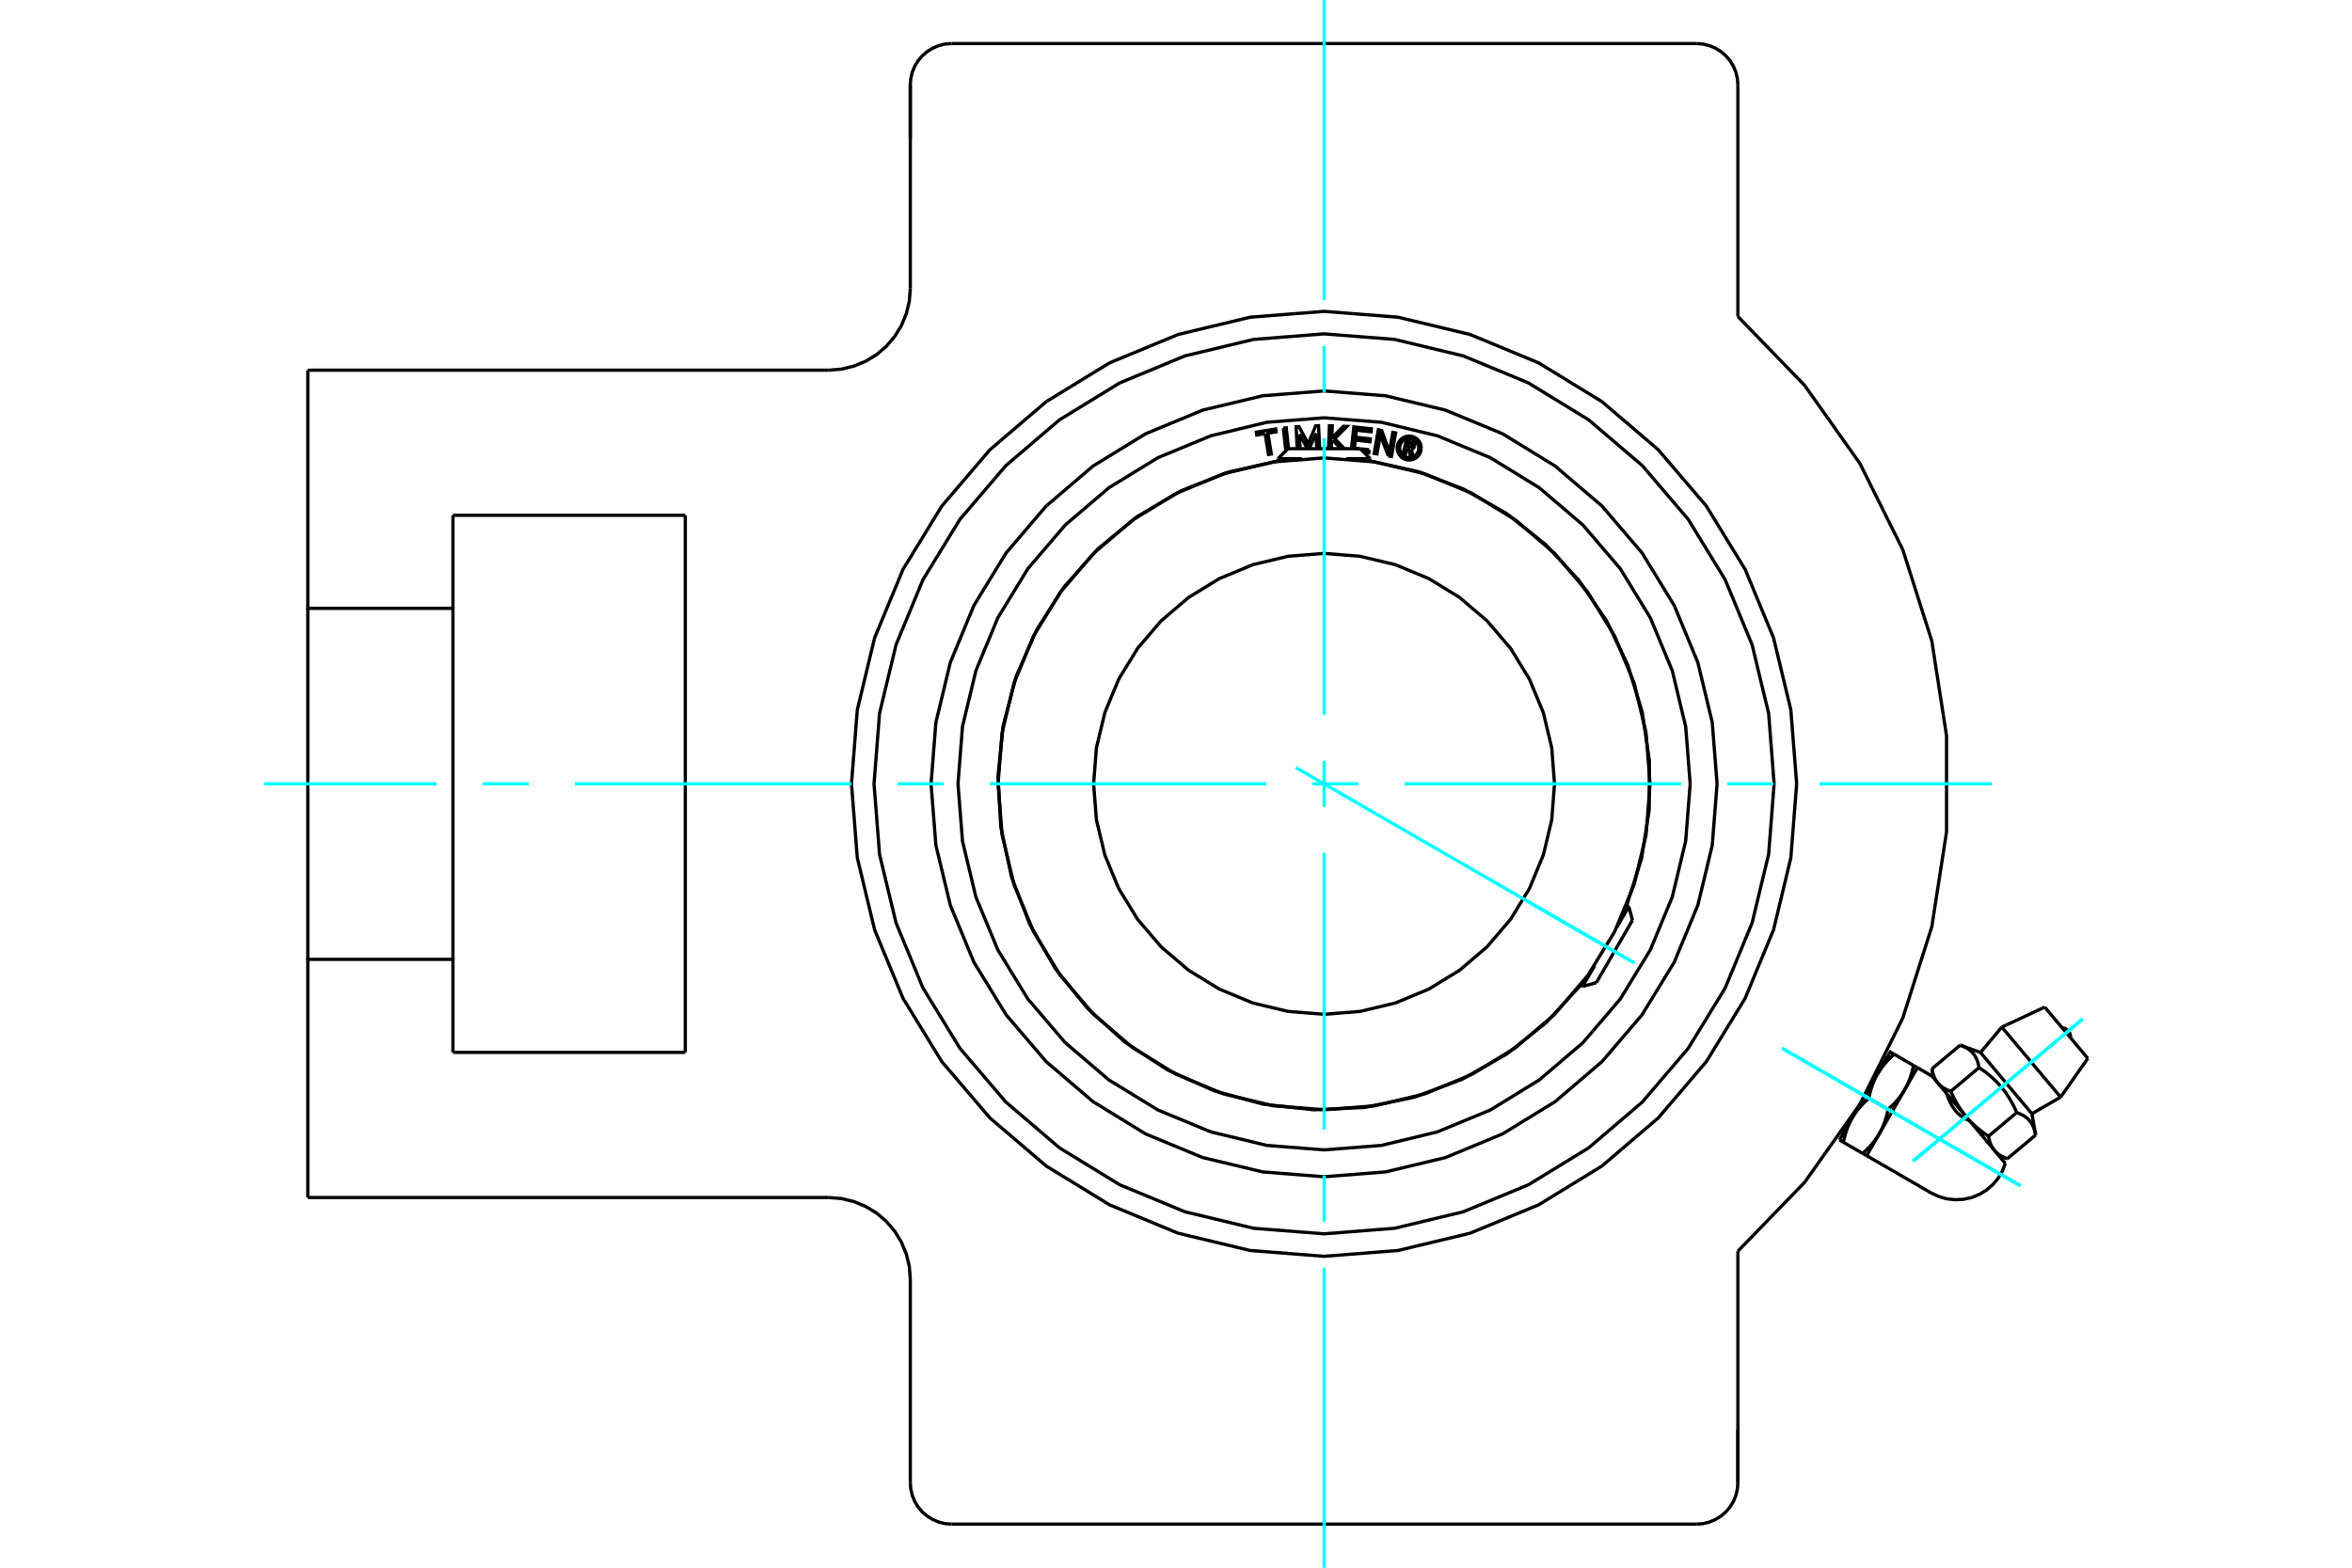 <?xml version="1.0" standalone="no"?>
<!DOCTYPE svg PUBLIC "-//W3C//DTD SVG 1.1//EN"
	"http://www.w3.org/Graphics/SVG/1.1/DTD/svg11.dtd">
<svg xmlns="http://www.w3.org/2000/svg" height="100%" width="100%" viewBox="0 0 36000 24000">
	<rect x="-1800" y="-1200" width="39600" height="26400" style="fill:#FFF"/>
	<g style="fill:none; fill-rule:evenodd" transform="matrix(1 0 0 1 0 0)">
		<g style="fill:none; stroke:#000; stroke-width:50; shape-rendering:geometricPrecision">
			<polyline points="25256,12000 25195,11219 25012,10458 24713,9735 24303,9067 23795,8472 23199,7963 22532,7554 21808,7254 21047,7072 20267,7010 19486,7072 18725,7254 18001,7554 17334,7963 16738,8472 16230,9067 15821,9735 15521,10458 15338,11219 15277,12000 15338,12781 15521,13542 15821,14265 16230,14933 16738,15528 17334,16037 18001,16446 18725,16746 19486,16928 20267,16990 21047,16928 21808,16746 22532,16446 23199,16037 23795,15528 24303,14933 24713,14265 25012,13542 25195,12781 25256,12000"/>
			<polyline points="23794,12000 23751,11448 23622,10910 23410,10398 23121,9926 22761,9505 22340,9146 21868,8857 21357,8645 20818,8516 20267,8472 19715,8516 19176,8645 18665,8857 18193,9146 17772,9505 17412,9926 17123,10398 16911,10910 16782,11448 16739,12000 16782,12552 16911,13090 17123,13602 17412,14074 17772,14495 18193,14854 18665,15143 19176,15355 19715,15484 20267,15528 20818,15484 21357,15355 21868,15143 22340,14854 22761,14495 23121,14074 23410,13602 23622,13090 23751,12552 23794,12000"/>
			<line x1="24225" y1="15100" x2="24408" y2="14783"/>
			<line x1="24748" y1="14195" x2="24931" y2="13878"/>
			<line x1="24987" y1="14087" x2="24434" y2="15044"/>
			<line x1="20972" y1="7022" x2="20606" y2="7022"/>
			<line x1="19927" y1="7022" x2="19561" y2="7022"/>
			<line x1="19714" y1="6869" x2="20819" y2="6869"/>
			<polyline points="26600,19155 27622,18100 28470,16901 29124,15586 29569,14186 29794,12734 29794,11266 29569,9814 29124,8414 28470,7099 27622,5900 26600,4845"/>
			<polyline points="27500,12000 27411,10868 27146,9765 26711,8716 26118,7748 25381,6885 24518,6148 23550,5555 22502,5121 21398,4856 20267,4767 19135,4856 18031,5121 16983,5555 16015,6148 15152,6885 14415,7748 13822,8716 13387,9765 13122,10868 13033,12000 13122,13132 13387,14235 13822,15284 14415,16252 15152,17115 16015,17852 16983,18445 18031,18879 19135,19144 20267,19233 21398,19144 22502,18879 23550,18445 24518,17852 25381,17115 26118,16252 26711,15284 27146,14235 27411,13132 27500,12000"/>
			<line x1="26600" y1="21889" x2="26600" y2="22700"/>
			<line x1="26600" y1="19155" x2="26600" y2="22700"/>
			<polyline points="25967,23333 26066,23326 26162,23302 26254,23264 26339,23212 26414,23148 26479,23072 26531,22988 26569,22896 26592,22799 26600,22700"/>
			<line x1="25967" y1="23333" x2="14567" y2="23333"/>
			<line x1="13933" y1="2111" x2="13933" y2="1300"/>
			<line x1="13933" y1="4417" x2="13933" y2="1300"/>
			<line x1="6933" y1="7889" x2="10489" y2="7889"/>
			<line x1="10489" y1="16111" x2="6933" y2="16111"/>
			<line x1="10489" y1="7889" x2="10489" y2="16111"/>
			<line x1="6933" y1="9313" x2="6933" y2="7889"/>
			<polyline points="6933,16111 6933,14687 4711,14687 4711,18333"/>
			<line x1="12683" y1="18333" x2="4711" y2="18333"/>
			<polyline points="13933,19583 13918,19388 13872,19197 13797,19016 13694,18849 13567,18699 13418,18572 13251,18470 13069,18395 12879,18349 12683,18333"/>
			<line x1="13933" y1="22700" x2="13933" y2="19583"/>
			<polyline points="13933,22700 13941,22799 13964,22896 14002,22988 14054,23072 14119,23148 14194,23212 14279,23264 14371,23302 14467,23326 14567,23333"/>
			<line x1="26600" y1="1300" x2="26600" y2="4845"/>
			<polyline points="26600,1300 26592,1201 26569,1104 26531,1012 26479,928 26414,852 26339,788 26254,736 26162,698 26066,674 25967,667"/>
			<line x1="14567" y1="667" x2="25967" y2="667"/>
			<polyline points="14567,667 14467,674 14371,698 14279,736 14194,788 14119,852 14054,928 14002,1012 13964,1104 13941,1201 13933,1300"/>
			<polyline points="12683,5667 12879,5651 13069,5605 13251,5530 13418,5428 13567,5301 13694,5151 13797,4984 13872,4803 13918,4612 13933,4417"/>
			<line x1="4711" y1="5667" x2="12683" y2="5667"/>
			<polyline points="4711,5667 4711,9313 6933,9313 6933,14687"/>
			<line x1="4711" y1="14687" x2="4711" y2="9313"/>
			<polyline points="29348,16345 29154,16682 28765,17356 28571,17692"/>
			<polyline points="29793,16737 29797,16749 29802,16761 29806,16773 29811,16785 29816,16798 29821,16811 29826,16825 29832,16838 29838,16852 29845,16866 29852,16880 29859,16894 29867,16909 29875,16923 29883,16937 29892,16951 29902,16965 29912,16979 29922,16993 29933,17006 29944,17020 29956,17032 29968,17045 29981,17057 29994,17068 30008,17080 30022,17090 30036,17100 30051,17110 30066,17119 30082,17128 30097,17136 30113,17143 30129,17150 30146,17157"/>
			<line x1="29605" y1="16512" x2="29574" y2="16476"/>
			<line x1="30694" y1="17811" x2="30394" y2="17452"/>
			<line x1="28155" y1="17452" x2="28215" y2="17487"/>
			<line x1="28510" y1="17658" x2="28571" y2="17692"/>
			<line x1="28510" y1="17658" x2="28215" y2="17487"/>
			<polyline points="28765,17356 28760,17365 28755,17373 28749,17382 28744,17391 28738,17400 28732,17408 28727,17417 28721,17426 28715,17434 28709,17443 28702,17451 28696,17460 28690,17468 28683,17477 28676,17485 28669,17494 28662,17502 28655,17511 28648,17519 28641,17528 28633,17536 28626,17545 28618,17553 28610,17562 28602,17570 28593,17579 28585,17588 28576,17596 28567,17605 28558,17614 28549,17622 28540,17631 28530,17640 28520,17649 28510,17658"/>
			<polyline points="28899,16984 28897,16997 28894,17010 28891,17023 28888,17035 28885,17048 28882,17060 28879,17072 28876,17084 28873,17095 28869,17107 28866,17118 28863,17129 28859,17140 28856,17151 28852,17162 28848,17173 28845,17183 28841,17193 28837,17204 28833,17214 28829,17224 28825,17234 28821,17244 28817,17254 28812,17263 28808,17273 28804,17282 28799,17292 28794,17301 28790,17310 28785,17319 28780,17329 28775,17338 28770,17347 28765,17356"/>
			<line x1="28899" y1="16984" x2="28604" y2="16814"/>
			<polyline points="28349,17116 28355,17107 28360,17098 28365,17089 28371,17080 28376,17072 28382,17063 28388,17054 28394,17046 28400,17037 28406,17028 28412,17020 28418,17011 28425,17003 28431,16994 28438,16986 28445,16977 28452,16969 28459,16960 28466,16952 28474,16944 28481,16935 28489,16927 28497,16918 28505,16910 28513,16901 28521,16892 28530,16884 28538,16875 28547,16867 28556,16858 28565,16849 28575,16840 28584,16831 28594,16823 28604,16814"/>
			<polyline points="28215,17487 28218,17474 28221,17461 28223,17448 28226,17436 28229,17424 28232,17411 28235,17399 28239,17388 28242,17376 28245,17365 28248,17353 28252,17342 28255,17331 28259,17320 28262,17309 28266,17299 28270,17288 28274,17278 28277,17268 28281,17257 28285,17247 28289,17237 28294,17228 28298,17218 28302,17208 28306,17199 28311,17189 28315,17180 28320,17170 28325,17161 28329,17152 28334,17143 28339,17134 28344,17125 28349,17116"/>
			<polyline points="28604,16814 28607,16800 28609,16788 28612,16775 28615,16762 28618,16750 28621,16738 28624,16726 28628,16714 28631,16702 28634,16691 28637,16680 28641,16668 28644,16657 28648,16647 28651,16636 28655,16625 28659,16615 28662,16604 28666,16594 28670,16584 28674,16574 28678,16564 28682,16554 28687,16544 28691,16535 28695,16525 28700,16516 28704,16506 28709,16497 28714,16487 28718,16478 28723,16469 28728,16460 28733,16451 28738,16442 28349,17116 28155,17452"/>
			<polyline points="29154,16682 29149,16691 29143,16700 29138,16709 29133,16717 29127,16726 29121,16735 29115,16744 29110,16752 29104,16761 29097,16769 29091,16778 29085,16786 29078,16795 29072,16803 29065,16812 29058,16820 29051,16829 29044,16837 29037,16846 29030,16854 29022,16863 29014,16871 29007,16880 28999,16888 28991,16897 28982,16905 28974,16914 28965,16923 28956,16931 28947,16940 28938,16949 28929,16957 28919,16966 28909,16975 28899,16984"/>
			<polyline points="28738,16442 28743,16433 28749,16424 28754,16416 28760,16407 28765,16398 28771,16389 28777,16381 28783,16372 28789,16363 28795,16355 28801,16346 28807,16338 28814,16329 28820,16321 28827,16312 28834,16304 28841,16295 28848,16287 28855,16278 28863,16270 28870,16261 28878,16253 28886,16244 28893,16236 28902,16227 28910,16219 28918,16210 28927,16202 28936,16193 28945,16184 28954,16175 28963,16167 28973,16158 28983,16149 28993,16140"/>
			<polyline points="29288,16311 29285,16324 29283,16337 29280,16349 29277,16362 29274,16374 29271,16386 29268,16398 29265,16410 29261,16422 29258,16433 29255,16445 29251,16456 29248,16467 29244,16478 29241,16488 29237,16499 29233,16510 29230,16520 29226,16530 29222,16540 29218,16550 29214,16560 29210,16570 29206,16580 29201,16590 29197,16599 29192,16609 29188,16618 29183,16627 29179,16637 29174,16646 29169,16655 29164,16664 29159,16673 29154,16682"/>
			<line x1="29288" y1="16311" x2="28993" y2="16140"/>
			<line x1="29348" y1="16345" x2="29288" y2="16311"/>
			<polyline points="28993,16140 28933,16105 28738,16442"/>
			<line x1="31158" y1="17376" x2="30725" y2="17739"/>
			<line x1="30314" y1="16113" x2="31100" y2="17050"/>
			<polyline points="30003,16000 30019,16006 30034,16012 30048,16018 30062,16024 30075,16031 30088,16037 30100,16044 30112,16051 30123,16058 30133,16065 30144,16073 30153,16081 30163,16089 30172,16097 30181,16105 30189,16114 30197,16122 30204,16132 30212,16141 30219,16151 30226,16161 30232,16171 30238,16182 30244,16193 30250,16204 30255,16216 30260,16228 30265,16241 30270,16254 30274,16267 30278,16281 30282,16296 30285,16311 30289,16327 30292,16344 30317,16361 30341,16378 30365,16395 30387,16411 30409,16428 30430,16445 30450,16462 30470,16478 30489,16495 30508,16512 30526,16529 30544,16546 30561,16563 30578,16581 30594,16598 30610,16616 30626,16634 30641,16652 30656,16671 30671,16690 30685,16709 30700,16728 30714,16748 30727,16769 30741,16789 30754,16811 30767,16833 30780,16855 30793,16878 30806,16902 30819,16926 30832,16951 30844,16977 30857,17004 30869,17032 30885,17038 30900,17044 30914,17050 30928,17056 30941,17063 30954,17069 30966,17076 30977,17083 30989,17090 30999,17097 31010,17105 31019,17113 31029,17120 31038,17129 31046,17137 31055,17146 31063,17154 31070,17164 31078,17173 31085,17183 31092,17193 31098,17203 31104,17214 31110,17225 31116,17236 31121,17248 31126,17260 31131,17273 31135,17286 31140,17299 31144,17313 31148,17328 31151,17343 31155,17359 31158,17376"/>
			<polyline points="30527,17612 30523,17607 30520,17602 30516,17598 30513,17593 30509,17588 30506,17583 30502,17578 30499,17573 30496,17568 30493,17562 30490,17557 30487,17552 30484,17546 30481,17540 30478,17535 30476,17529 30473,17523 30470,17517 30468,17511 30465,17504 30463,17498 30461,17491 30458,17485 30456,17478 30454,17471 30452,17464 30450,17457 30448,17450 30446,17443 30444,17435 30443,17427 30441,17419 30439,17411 30438,17403 30436,17395"/>
			<polyline points="30725,17739 30717,17736 30709,17733 30701,17730 30694,17727 30687,17724 30680,17721 30673,17718 30666,17715 30659,17711 30653,17708 30646,17705 30640,17701 30634,17698 30628,17695 30622,17691 30616,17688 30611,17684 30605,17681 30600,17677 30595,17673 30589,17670 30584,17666 30579,17662 30575,17658 30570,17654 30565,17650 30561,17646 30556,17642 30552,17638 30547,17634 30543,17629 30539,17625 30535,17621 30531,17616 30527,17612"/>
			<polyline points="30869,17032 30436,17395 30423,17386 30411,17378 30399,17369 30387,17361 30375,17352 30363,17344 30352,17336 30341,17327 30330,17319 30319,17310 30308,17302 30298,17294 30288,17285 30278,17277 30268,17269 30258,17260 30248,17252 30238,17243 30229,17235 30220,17227 30211,17218 30202,17210 30193,17201 30184,17193 30175,17184 30167,17175 30158,17167 30150,17158 30142,17149 30134,17140 30126,17132 30118,17123 30110,17114 30102,17105 30094,17096 30394,17452"/>
			<polyline points="30094,17096 30087,17086 30079,17077 30072,17068 30064,17059 30057,17049 30050,17040 30042,17030 30035,17020 30028,17010 30021,17000 30014,16990 30007,16980 30001,16970 29994,16960 29987,16949 29980,16939 29974,16928 29967,16917 29961,16906 29954,16895 29947,16884 29941,16872 29935,16861 29928,16849 29922,16837 29915,16825 29909,16813 29903,16800 29896,16787 29890,16775 29884,16761 29878,16748 29871,16735 29865,16721 29859,16707"/>
			<line x1="30292" y1="16344" x2="29859" y2="16707"/>
			<polyline points="29661,16580 29657,16575 29654,16570 29650,16566 29647,16561 29643,16556 29640,16551 29636,16546 29633,16541 29630,16536 29627,16530 29624,16525 29621,16520 29618,16514 29615,16508 29612,16503 29610,16497 29607,16491 29604,16485 29602,16479 29599,16472 29597,16466 29595,16460 29592,16453 29590,16446 29588,16439 29586,16432 29584,16425 29582,16418 29580,16411 29578,16403 29577,16395 29575,16388 29573,16380 29572,16371 29570,16363"/>
			<polyline points="29859,16707 29851,16704 29843,16701 29835,16698 29828,16695 29821,16692 29814,16689 29807,16686 29800,16683 29793,16679 29787,16676 29780,16673 29774,16669 29768,16666 29762,16663 29756,16659 29750,16656 29745,16652 29739,16649 29734,16645 29729,16641 29723,16638 29718,16634 29713,16630 29709,16626 29704,16622 29699,16618 29695,16614 29690,16610 29686,16606 29681,16602 29677,16597 29673,16593 29669,16589 29665,16584 29661,16580"/>
			<line x1="30003" y1="16000" x2="29570" y2="16363"/>
			<polyline points="29605,16512 29661,16580 30094,17096"/>
			<line x1="30640" y1="15724" x2="31540" y2="16796"/>
			<line x1="31297" y1="15418" x2="31956" y2="16203"/>
			<polyline points="26282,12000 26208,11059 25987,10141 25626,9269 25133,8464 24520,7747 23802,7134 22997,6640 22125,6279 21208,6059 20267,5985 19326,6059 18408,6279 17536,6640 16731,7134 16013,7747 15400,8464 14907,9269 14546,10141 14325,11059 14251,12000 14325,12941 14546,13859 14907,14731 15400,15536 16013,16253 16731,16866 17536,17360 18408,17721 19326,17941 20267,18015 21208,17941 22125,17721 22997,17360 23802,16866 24520,16253 25133,15536 25626,14731 25987,13859 26208,12941 26282,12000"/>
			<polyline points="27155,12000 27071,10922 26818,9871 26405,8873 25840,7951 25138,7129 24316,6427 23394,5862 22395,5448 21344,5196 20267,5111 19189,5196 18138,5448 17139,5862 16217,6427 15395,7129 14693,7951 14128,8873 13715,9871 13462,10922 13378,12000 13462,13078 13715,14129 14128,15127 14693,16049 15395,16871 16217,17573 17139,18138 18138,18552 19189,18804 20267,18889 21344,18804 22395,18552 23394,18138 24316,17573 25138,16871 25840,16049 26405,15127 26818,14129 27071,13078 27155,12000"/>
			<polyline points="21533,6863 21511,6953 21476,6944 21527,6736 21604,6755"/>
			<polyline points="21653,6829 21654,6819 21654,6809 21652,6800 21649,6790 21644,6782 21638,6774 21631,6767 21623,6762 21614,6757 21604,6755"/>
			<polyline points="21653,6829 21619,6821 21620,6817 21620,6813 21619,6808 21618,6804 21616,6801 21613,6797 21610,6794 21607,6792 21603,6790 21599,6789 21552,6777 21539,6830 21587,6841 21591,6842 21595,6842 21599,6841 21603,6840 21607,6838 21610,6836 21613,6833 21616,6830 21618,6826 21619,6822 21652,6830"/>
			<polyline points="21603,6875 21612,6873 21622,6869 21630,6864 21638,6857 21644,6849 21649,6840 21652,6830"/>
			<polyline points="21603,6875 21628,6985 21585,6975 21561,6870 21533,6863"/>
			<line x1="20821" y1="6870" x2="20956" y2="6885"/>
			<line x1="20732" y1="6861" x2="20807" y2="6869"/>
			<polyline points="20956,6885 20951,6930 20872,6921"/>
			<polyline points="20686,6869 20722,6536 20990,6565 20986,6610 20761,6586 20750,6694 20974,6718 20969,6763 20745,6738 20732,6861"/>
			<line x1="19889" y1="6648" x2="19899" y2="6869"/>
			<polyline points="19855,6869 19839,6533 19883,6531 20023,6794 20138,6519 20182,6517 20198,6869"/>
			<polyline points="20155,6869 20144,6637 20040,6869"/>
			<line x1="20013" y1="6869" x2="19889" y2="6648"/>
			<polyline points="19364,6639 19237,6660 19230,6616 19526,6567 19533,6611 19407,6632 19459,6950 19416,6957 19364,6639"/>
			<polyline points="19643,6554 19687,6549 19722,6869"/>
			<line x1="19681" y1="6901" x2="19643" y2="6554"/>
			<polyline points="20404,6744 20382,6766 20378,6869"/>
			<polyline points="20334,6869 20348,6518 20392,6519 20385,6706 20563,6526 20617,6528 20430,6717 20578,6869"/>
			<line x1="20525" y1="6869" x2="20404" y2="6744"/>
			<polyline points="21249,6980 21128,6658 21076,6949 21033,6942 21097,6580 21148,6590 21266,6919 21319,6620 21362,6628 21298,6989 21249,6980"/>
			<polyline points="21753,6859 21750,6830 21744,6802 21733,6776 21718,6751 21699,6729 21677,6711 21652,6696 21626,6685 21598,6678 21569,6676 21540,6678 21512,6685 21486,6696 21461,6711 21439,6729 21421,6751 21406,6776 21395,6802 21388,6830 21386,6859 21388,6888 21395,6916 21406,6942 21421,6967 21439,6989 21461,7008 21486,7023 21512,7034 21540,7040 21569,7043 21598,7040 21626,7034 21652,7023 21677,7008 21699,6989 21718,6967 21733,6942 21744,6916 21750,6888 21753,6859"/>
			<polyline points="21716,6859 21714,6836 21709,6814 21700,6793 21688,6773 21673,6755 21655,6740 21636,6728 21614,6720 21592,6714 21569,6712 21546,6714 21524,6720 21502,6728 21483,6740 21465,6755 21450,6773 21438,6793 21430,6814 21424,6836 21422,6859 21424,6882 21430,6905 21438,6926 21450,6945 21465,6963 21483,6978 21502,6990 21524,6999 21546,7004 21569,7006 21592,7004 21614,6999 21636,6990 21655,6978 21673,6963 21688,6945 21700,6926 21709,6905 21714,6882 21716,6859"/>
			<polyline points="24899,13860 25126,13142 25243,12399 25246,11646 25136,10902 24916,10182 24590,9504 24165,8882 23652,8332 23063,7864 22409,7491 21707,7220 20972,7058"/>
			<polyline points="19561,7058 18801,7228 18076,7514 17405,7909 16803,8404 16286,8987 15866,9643 15553,10356 15354,11110 15276,11885 15319,12662 15482,13424 15762,14151 16151,14826 16641,15432 17219,15954 17871,16380 18582,16699 19333,16904 20108,16990 20886,16954 21649,16797 22378,16523 23056,16140 23666,15655 24194,15082"/>
			<polyline points="25870,12000 25801,11123 25596,10268 25259,9456 24800,8706 24229,8038 23560,7467 22811,7007 21998,6671 21143,6465 20267,6396 19390,6465 18535,6671 17723,7007 16973,7467 16304,8038 15733,8706 15274,9456 14937,10268 14732,11123 14663,12000 14732,12877 14937,13732 15274,14544 15733,15294 16304,15962 16973,16533 17723,16993 18535,17329 19390,17535 20267,17604 21143,17535 21998,17329 22811,16993 23560,16533 24229,15962 24800,15294 25259,14544 25596,13732 25801,12877 25870,12000"/>
			<line x1="24192" y1="15081" x2="24225" y2="15100"/>
			<line x1="24931" y1="13878" x2="24897" y2="13859"/>
			<line x1="24987" y1="14087" x2="24931" y2="13878"/>
			<line x1="24225" y1="15100" x2="24434" y2="15044"/>
			<line x1="20972" y1="7060" x2="20972" y2="7022"/>
			<line x1="19561" y1="7022" x2="19561" y2="7060"/>
			<line x1="19714" y1="6869" x2="19561" y2="7022"/>
			<line x1="20972" y1="7022" x2="20819" y2="6869"/>
			<line x1="29574" y1="16476" x2="29348" y2="16345"/>
			<polyline points="28571,17692 29560,18264 29675,18318 29798,18353 29925,18367 30052,18361 30177,18334 30295,18286 30404,18220 30501,18137 30583,18040 30648,17930 30694,17811"/>
			<line x1="28877" y1="16202" x2="28855" y2="16189"/>
			<line x1="28188" y1="17343" x2="28210" y2="17356"/>
			<polyline points="31691,15887 31691,15864 31688,15842 31681,15821 31671,15801 31658,15783 31643,15767 31625,15754 31605,15744 31584,15737 31562,15733"/>
			<line x1="30314" y1="16113" x2="30003" y2="16000"/>
			<line x1="31158" y1="17376" x2="31100" y2="17050"/>
			<line x1="30594" y1="17691" x2="30725" y2="17739"/>
			<line x1="29570" y1="16363" x2="29594" y2="16500"/>
			<line x1="30640" y1="15724" x2="30314" y2="16113"/>
			<line x1="31100" y1="17050" x2="31540" y2="16796"/>
			<line x1="31297" y1="15418" x2="30640" y2="15724"/>
			<line x1="31540" y1="16796" x2="31956" y2="16203"/>
		</g>
		<g style="fill:none; stroke:#0FF; stroke-width:50; shape-rendering:geometricPrecision">
			<line x1="4044" y1="12000" x2="6683" y2="12000"/>
			<line x1="7389" y1="12000" x2="8094" y2="12000"/>
			<line x1="8800" y1="12000" x2="13033" y2="12000"/>
			<line x1="13739" y1="12000" x2="14444" y2="12000"/>
			<line x1="15150" y1="12000" x2="19383" y2="12000"/>
			<line x1="20089" y1="12000" x2="20794" y2="12000"/>
			<line x1="21500" y1="12000" x2="25733" y2="12000"/>
			<line x1="26439" y1="12000" x2="27144" y2="12000"/>
			<line x1="27850" y1="12000" x2="30489" y2="12000"/>
			<line x1="20267" y1="24000" x2="20267" y2="19408"/>
			<line x1="20267" y1="18703" x2="20267" y2="17997"/>
			<line x1="20267" y1="17292" x2="20267" y2="13058"/>
			<line x1="20267" y1="12353" x2="20267" y2="11647"/>
			<line x1="20267" y1="10942" x2="20267" y2="6708"/>
			<line x1="20267" y1="6003" x2="20267" y2="5297"/>
			<line x1="20267" y1="4592" x2="20267" y2="0"/>
			<line x1="27277" y1="16048" x2="30926" y2="18154"/>
			<line x1="27277" y1="16048" x2="30926" y2="18154"/>
			<line x1="29282" y1="17777" x2="31875" y2="15602"/>
			<line x1="29282" y1="17777" x2="31875" y2="15602"/>
			<line x1="19834" y1="11751" x2="25020" y2="14744"/>
			<line x1="23366" y1="13789" x2="24832" y2="14636"/>
		</g>
	</g>
</svg>

